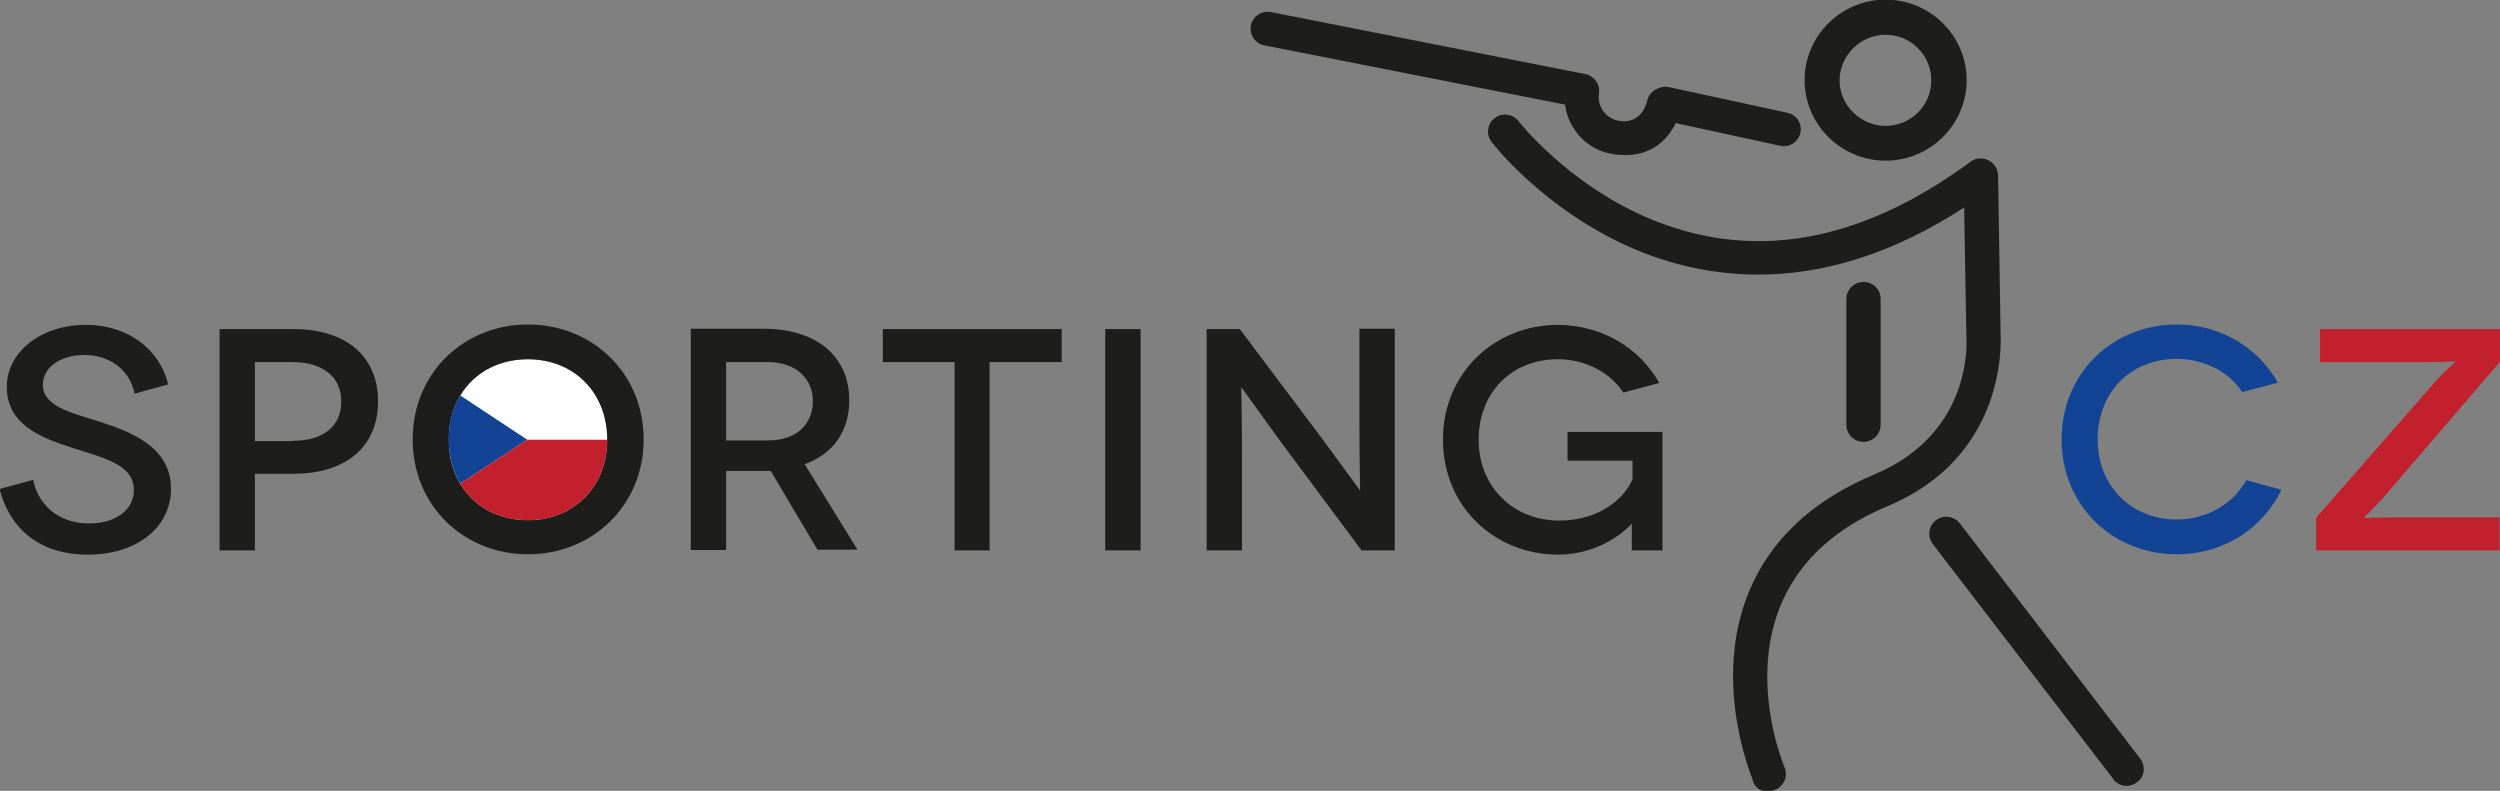 <svg width="196" height="62" viewBox="0 0 196 62" fill="none" xmlns="http://www.w3.org/2000/svg">
<rect x="0" y="0" width="196" height="62" fill="#808080" stroke="none"/>
<g clip-path="url(#clip0_1_3)">
<path fill-rule="evenodd" clip-rule="evenodd" d="M41.394 28.164C37.812 28.164 35.181 30.694 35.181 34.475C35.181 38.257 37.812 40.786 41.394 40.786C44.977 40.786 47.608 38.201 47.608 34.475C47.608 30.75 44.977 28.164 41.394 28.164Z" fill="white"/>
<path d="M10.552 30.861C10.16 28.915 8.508 27.831 6.633 27.831C4.758 27.831 3.359 28.776 3.359 30.166C3.359 31.834 5.542 32.362 7.809 33.057C10.3 33.864 13.406 35.059 13.406 38.312C13.406 41.315 10.775 43.483 6.885 43.483C2.995 43.483 0.728 41.343 -0.028 38.34L2.603 37.617C2.939 39.424 4.45 41.037 6.969 41.037C9.18 41.037 10.495 39.897 10.495 38.423C10.495 36.282 7.809 35.838 5.346 35.004C3.303 34.309 0.532 33.335 0.532 30.333C0.532 27.636 3.163 25.467 6.745 25.467C9.992 25.467 12.539 27.386 13.182 30.138L10.552 30.861Z" fill="#1D1D1B"/>
<path d="M23.006 25.801C27.148 25.801 29.639 27.942 29.639 31.473C29.639 35.004 27.148 37.144 23.006 37.144H19.983V43.15H17.213V25.801H23.006ZM22.95 34.559C25.385 34.559 26.757 33.391 26.757 31.473C26.757 29.554 25.301 28.387 22.95 28.387H19.983V34.587H22.95V34.559Z" fill="#1D1D1B"/>
<path d="M41.394 25.439C46.404 25.439 50.462 29.221 50.462 34.447C50.462 39.674 46.404 43.456 41.394 43.456C36.384 43.456 32.354 39.674 32.354 34.447C32.354 29.221 36.384 25.439 41.394 25.439ZM41.394 40.786C44.949 40.786 47.608 38.201 47.608 34.475C47.608 30.75 44.977 28.164 41.394 28.164C37.812 28.164 35.181 30.694 35.181 34.475C35.181 38.257 37.812 40.786 41.394 40.786Z" fill="#1D1D1B"/>
<path fill-rule="evenodd" clip-rule="evenodd" d="M35.181 34.475C35.181 35.782 35.517 36.95 36.077 37.923L41.338 34.475L36.077 31C35.489 31.973 35.181 33.141 35.181 34.475Z" fill="#134395"/>
<path d="M64.121 43.15L60.426 36.922C60.258 36.922 60.09 36.922 59.866 36.922H56.928V43.122H54.157V25.773H59.866C64.065 25.773 66.584 27.97 66.584 31.389C66.584 33.808 65.324 35.587 63.085 36.394L67.227 43.094H64.121V43.15ZM60.202 34.531C62.581 34.531 63.729 33.141 63.729 31.445C63.729 29.749 62.469 28.387 60.202 28.387H56.928V34.531H60.202Z" fill="#1D1D1B"/>
<path d="M83.236 25.801V28.387H77.583V43.15H74.84V28.387H69.214V25.801H83.264H83.236Z" fill="#1D1D1B"/>
<path d="M86.651 43.15V25.801H89.422V43.15H86.651Z" fill="#1D1D1B"/>
<path d="M109.349 25.801V43.15H106.746L100.393 34.614C98.854 32.501 97.342 30.36 97.314 30.36C97.314 30.36 97.37 32.696 97.37 35.782V43.15H94.6V25.801H97.202L103.612 34.336C104.871 36.032 106.606 38.451 106.634 38.451C106.634 38.451 106.578 35.893 106.578 33.169V25.773H109.349V25.801Z" fill="#1D1D1B"/>
<path d="M128.017 40.953C127.15 41.982 124.994 43.483 122.168 43.483C117.158 43.483 113.128 39.702 113.128 34.475C113.128 29.248 117.158 25.467 122.168 25.467C125.694 25.523 128.549 27.302 130.088 30.027L127.261 30.778C126.226 29.165 124.239 28.164 122.14 28.164C118.529 28.164 115.926 30.75 115.926 34.475C115.926 38.201 118.669 40.814 122.252 40.814C125.47 40.814 127.373 39.007 127.989 37.589V36.116H122.895V33.864H130.34V43.15H127.933C127.933 41.426 127.933 40.981 127.933 40.953H128.017Z" fill="#1D1D1B"/>
<path d="M175.793 30.75C174.757 29.137 172.77 28.136 170.671 28.136C167.06 28.136 164.458 30.722 164.458 34.447C164.458 38.173 167.144 40.731 170.671 40.731C173.022 40.731 175.121 39.48 176.101 37.645L178.871 38.395C177.388 41.454 174.309 43.456 170.671 43.456C165.661 43.456 161.631 39.674 161.631 34.447C161.631 29.221 165.661 25.439 170.671 25.439C174.085 25.439 177.024 27.247 178.591 29.999L175.765 30.75H175.793Z" fill="#134395"/>
<path d="M196 28.359L186.736 39.146C185.98 39.953 185.309 40.62 185.309 40.62C185.309 40.62 186.372 40.564 187.716 40.564H195.972V43.15H181.586V40.592L191.102 29.721C191.662 29.109 192.53 28.359 192.53 28.331C192.53 28.331 191.326 28.387 190.123 28.387H181.894V25.801H196.028V28.359H196Z" fill="#C2202D"/>
<path d="M137.421 61.166C137.309 60.832 134.202 53.465 137.113 46.403C138.793 42.316 142.095 39.23 146.937 37.2C154.802 33.919 154.186 26.524 154.158 26.218C154.158 26.19 154.158 26.134 154.158 26.107L153.99 16.265C142.935 23.465 133.727 21.992 127.793 19.378C121.02 16.376 117.102 11.344 116.934 11.121C116.486 10.537 116.598 9.703 117.186 9.258C117.774 8.813 118.613 8.925 119.061 9.509C119.061 9.509 122.755 14.263 128.969 16.988C137.169 20.574 145.734 19.128 154.494 12.678C154.886 12.372 155.445 12.344 155.893 12.567C156.341 12.789 156.621 13.234 156.649 13.735L156.845 26.051C156.901 26.996 157.237 35.81 148.001 39.675C133.951 45.541 139.66 59.553 139.912 60.165C140.192 60.832 139.884 61.611 139.184 61.917C139.016 62 137.841 62.389 137.421 61.221V61.166Z" fill="#1D1D1B"/>
<path d="M126.534 12.094C124.463 11.816 122.951 10.148 122.699 8.202L99.133 3.559C98.406 3.42 97.93 2.725 98.07 2.002C98.21 1.279 98.91 0.806 99.637 0.945L124.295 5.811C124.994 5.95 125.47 6.617 125.358 7.312C125.19 8.341 125.918 9.314 126.954 9.481C128.549 9.703 129.025 8.396 129.137 7.896C129.361 6.951 130.396 6.728 130.76 6.812L140.136 8.841C140.864 9.008 141.311 9.703 141.143 10.426C140.976 11.149 140.276 11.594 139.548 11.427L131.376 9.648C131.068 10.287 129.864 12.567 126.562 12.094H126.534Z" fill="#1D1D1B"/>
<path d="M146.097 34.642C145.37 34.642 144.754 34.058 144.754 33.308V23.438C144.754 22.715 145.342 22.103 146.097 22.103C146.853 22.103 147.441 22.687 147.441 23.438V33.308C147.441 34.031 146.853 34.642 146.097 34.642Z" fill="#1D1D1B"/>
<path d="M165.689 61.083L151.527 42.649C151.079 42.066 151.191 41.231 151.779 40.786C152.367 40.342 153.206 40.453 153.654 41.037L167.788 59.47C168.236 60.054 168.152 60.916 167.536 61.333C166.669 61.944 165.913 61.416 165.661 61.083H165.689Z" fill="#1D1D1B"/>
<path d="M147.833 12.595C151.331 12.595 154.186 9.759 154.186 6.283C154.186 2.808 151.331 -0.028 147.833 -0.028C144.334 -0.028 141.479 2.808 141.479 6.283C141.479 9.759 144.334 12.595 147.833 12.595ZM147.833 2.725C149.82 2.725 151.415 4.337 151.415 6.311C151.415 8.285 149.792 9.87 147.833 9.87C145.873 9.87 144.222 8.257 144.222 6.311C144.222 4.365 145.846 2.725 147.833 2.725Z" fill="#1D1D1B"/>
<path fill-rule="evenodd" clip-rule="evenodd" d="M41.338 34.475L36.077 37.923C37.14 39.702 39.043 40.787 41.394 40.787C44.949 40.787 47.608 38.201 47.608 34.475H41.338Z" fill="#C2202D"/>
</g>
<defs>
<clipPath id="clip0_1_3">
<rect width="196" height="62" fill="white"/>
</clipPath>
</defs>
</svg>
